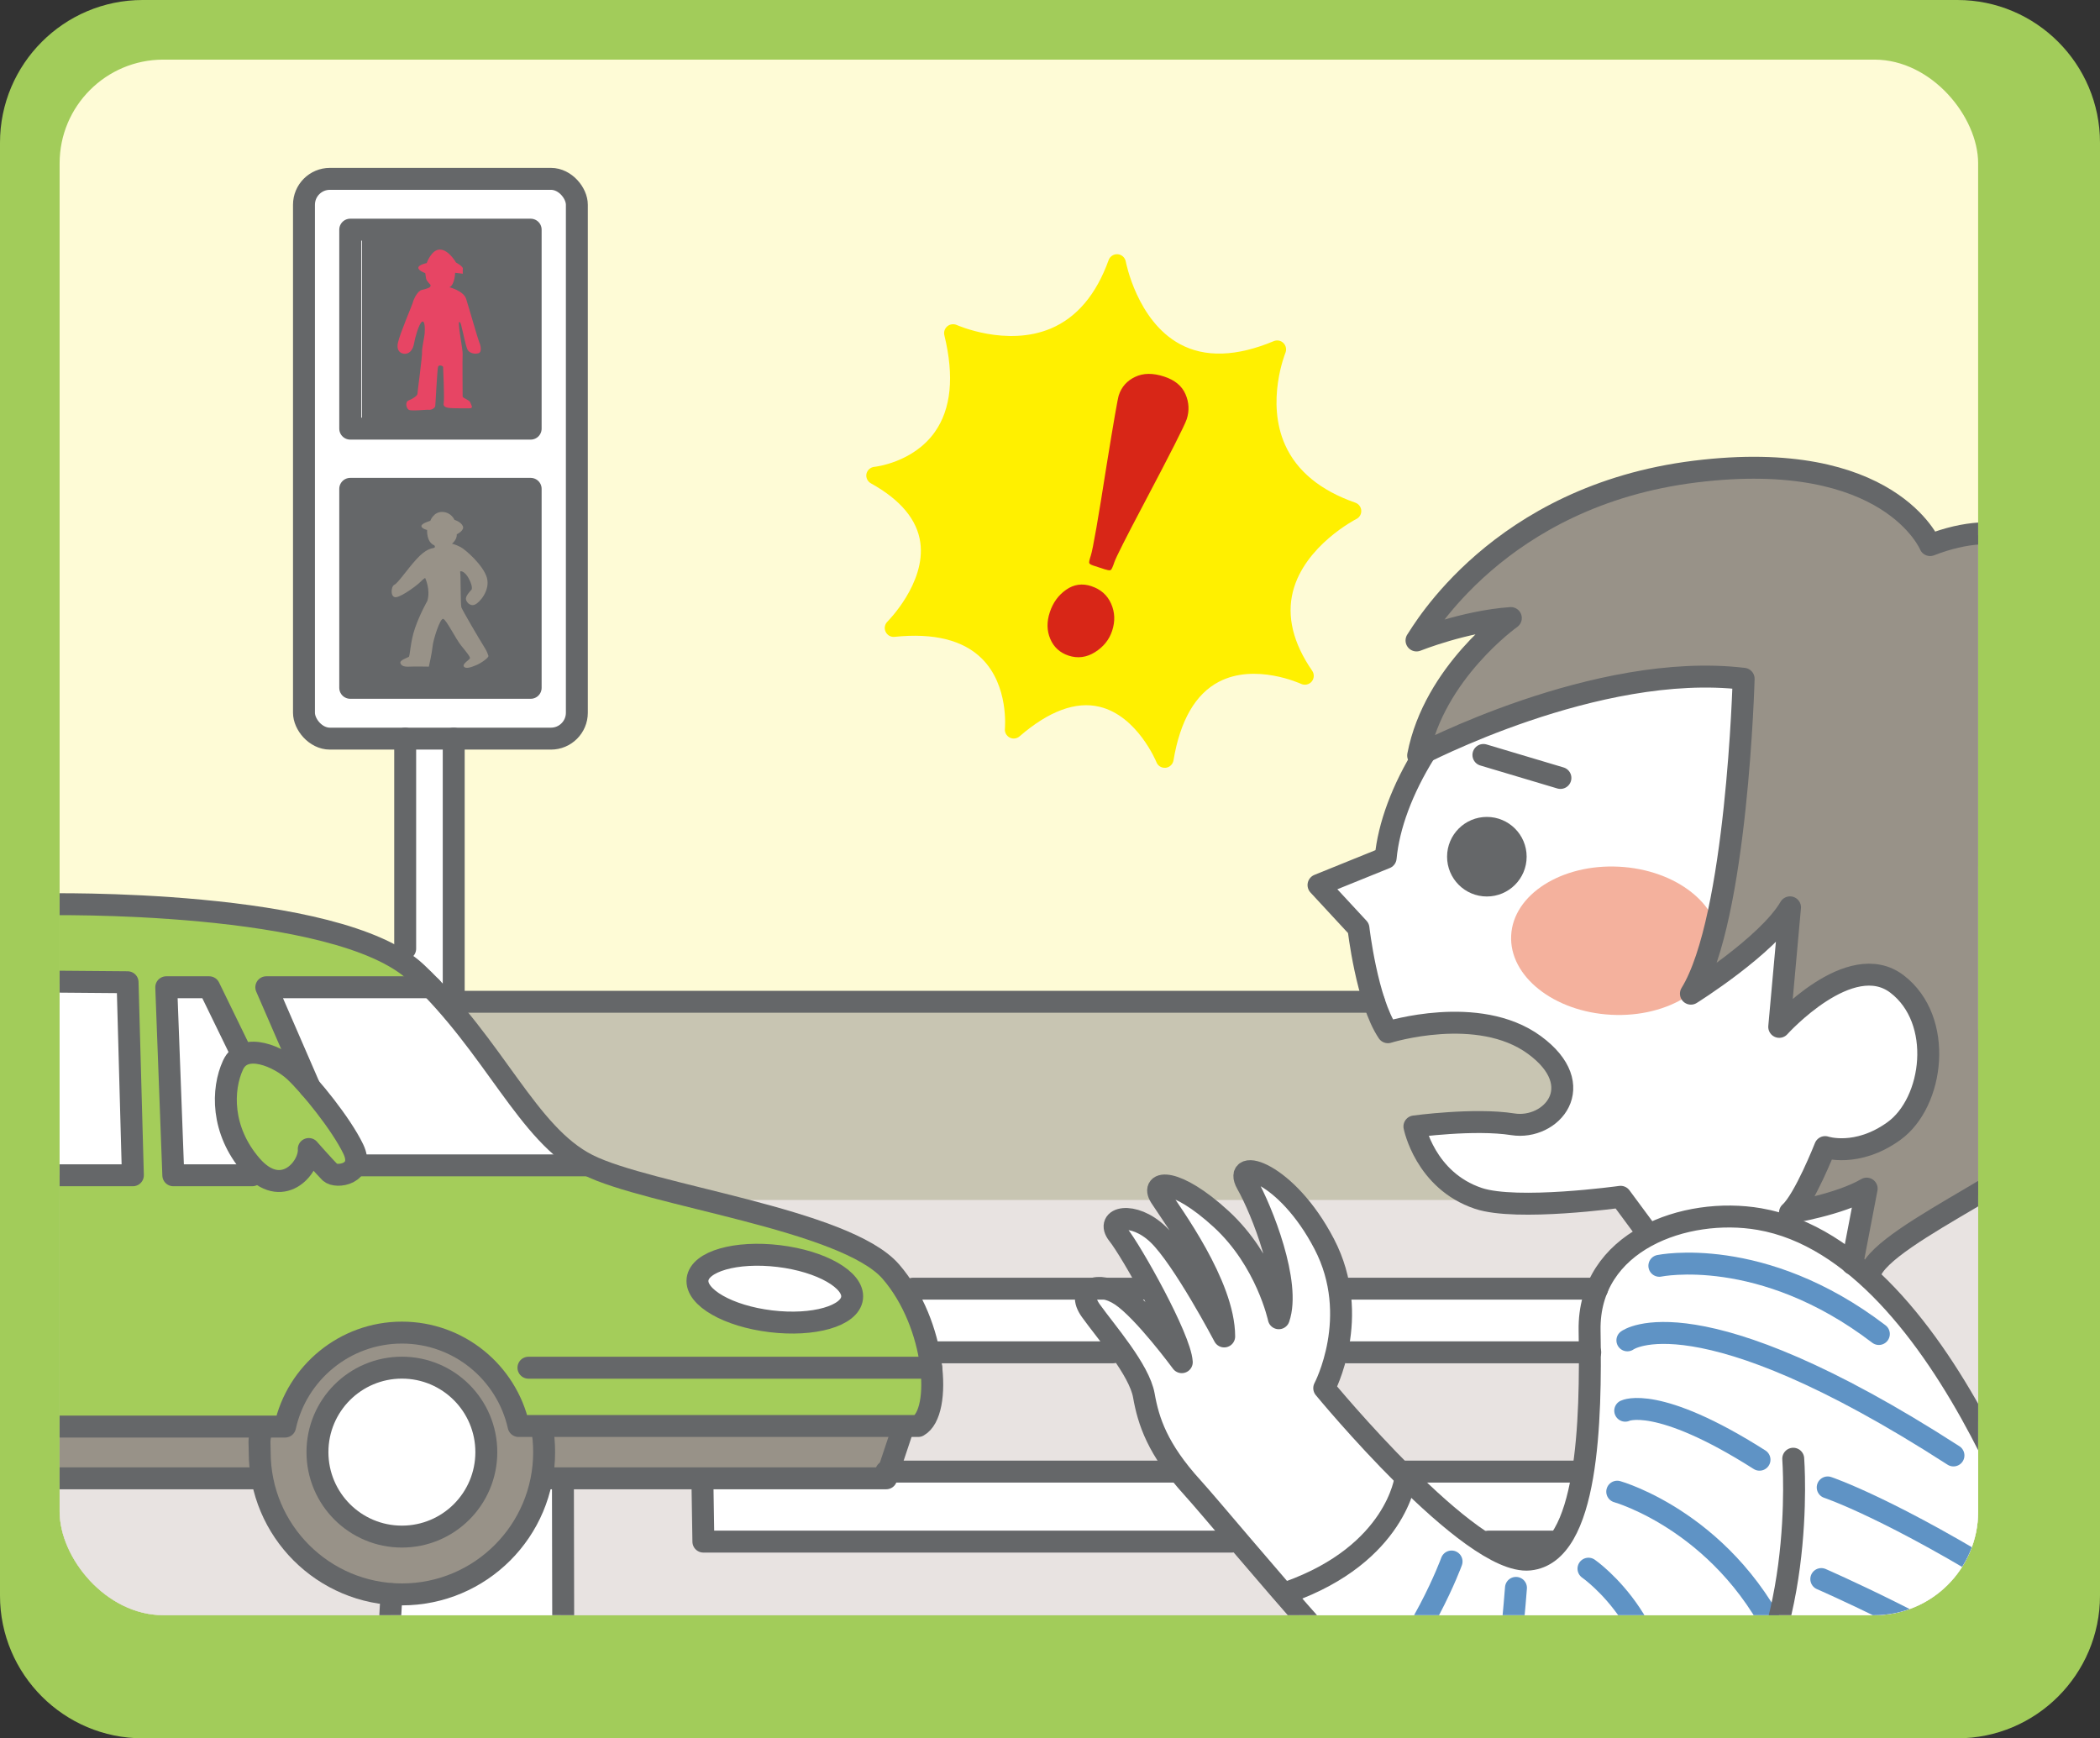 <?xml version="1.0" encoding="UTF-8"?><svg id="_レイヤー_2" xmlns="http://www.w3.org/2000/svg" xmlns:xlink="http://www.w3.org/1999/xlink" viewBox="0 0 360 298"><rect x="0" y="0" width="360" height="298" fill="#333333" stroke="none"/><defs><style>.cls-1,.cls-2,.cls-3{fill:none;}.cls-1,.cls-3,.cls-4{stroke-linecap:round;stroke-linejoin:round;stroke-width:3.76px;}.cls-1,.cls-4{stroke:#656769;}.cls-5{clip-path:url(#clippath);}.cls-2,.cls-6,.cls-7,.cls-8,.cls-9,.cls-10,.cls-11,.cls-12,.cls-13,.cls-14,.cls-15,.cls-16,.cls-17{stroke-width:0px;}.cls-3{stroke:#5f93c5;}.cls-4,.cls-12{fill:#656769;}.cls-6{fill:#f4b19d;}.cls-7{fill:#c8c5b2;}.cls-8{fill:#d82617;}.cls-9{fill:#a4cd5a;}.cls-10{fill:#989288;}.cls-11{fill:#a2cc5a;}.cls-13{fill:#fff;}.cls-14{fill:#e8e3e1;}.cls-15{fill:#fff000;}.cls-16{fill:#e74564;}.cls-17{fill:#fefbd6;}</style><clipPath id="clippath"><rect class="cls-2" x="10.22" y="10.22" width="328.89" height="266.66" rx="17.78" ry="17.78"/></clipPath></defs><g id="design"><path class="cls-11" d="M335.56,0H24.45C10.97,0,0,10.97,0,24.46v249.07c0,13.49,10.97,24.46,24.45,24.46h311.11c13.48,0,24.44-10.97,24.44-24.46V24.46c0-13.49-10.97-24.46-24.44-24.46Z"/><g class="cls-5"><rect class="cls-17" x="10.22" y="10.22" width="328.89" height="266.66"/><rect class="cls-7" x="-14.73" y="172.27" width="405.52" height="122.75"/><rect class="cls-14" x="-14.73" y="205.71" width="405.52" height="89.31"/><polygon class="cls-13" points="283.3 219.58 139.72 220.67 71.06 228.68 66.2 285.18 96.07 282.92 96.81 249.75 120.33 244.16 120.74 263.96 289.32 264.51 285.49 251.91 134.79 253 135.34 232.18 283.3 231.63 283.3 219.58"/><rect class="cls-13" x="52.95" y="31.43" width="44.97" height="94.5"/><rect class="cls-13" x="69.12" y="101.85" width="8.77" height="107.41"/><path class="cls-9" d="M7.44,154.91s45.85-1.83,57.91,7.85c12.06,9.68,30.51,35.07,34.52,37.08,4.02,2.01,36.9,10.05,44.02,12.79,7.12,2.74,13.7,11.14,14.98,17.9,1.28,6.76.18,13.88-1.1,14.07s-68.32.37-68.32.37c0,0-4.57-16.81-20.82-16.62s-19.73,16.62-19.73,16.62H4.7l.91-43.47h16.99l-.55-32.7-15.71-.18,1.1-13.7Z"/><polygon class="cls-13" points="6.34 168.61 22.05 168.79 22.6 201.49 5.61 201.49 6.34 168.61"/><path class="cls-13" d="M41.6,180.49l-5.3-11.14-7.31.18,1.1,31.97h13.7s-8.59-11.69-2.19-21.01Z"/><path class="cls-13" d="M45.98,170.07l4.93,13.52s9.13,9.68,10.05,16.26h38.91s-12.79-14.61-17.9-21.01c-5.11-6.39-8.04-10.05-8.04-10.05l-27.95,1.28Z"/><path class="cls-13" d="M146.08,222.68c-.24-3.1-5.66-7.12-15.16-7.12s-11.14,2.19-10.59,5.3c.55,3.11,8.4,5.85,15.53,5.85s10.41-1.64,10.23-4.02Z"/><path class="cls-13" d="M252.88,117.83s-12.97,11.87-14.98,29.04l-12.42,5.3,7.31,6.94s1.46,11.51,5.11,17.35c0,0,11.33-3.47,19.73,0,8.4,3.47,12.42,8.4,9.13,12.97-3.29,4.57-5.66,4.02-9.86,3.65-4.2-.37-14.43,0-14.43,1.83s5.3,11.51,17.54,11.87c12.24.37,18.45-1.28,18.45-1.28l3.84,6.21s-10.59,5.48-9.68,17.72c.91,12.24-.55,36.53-9.32,37.99s-15.71-7.67-17.17-8.95-19.55-20.64-19.55-20.64c0,0,5.85-10.59,2.01-21.74-3.84-11.14-13.33-15.89-14.43-15.34-1.1.55,5.3,14.25,5.66,16.99s-.91,6.76-.91,6.76c0,0-3.47-12.24-10.41-17.17-6.94-4.93-9.5-2.56-8.95-.91.55,1.64,8.4,14.98,7.31,15.16,0,0-9.13-11.87-12.42-12.79-3.29-.91-1.83,2.56-.91,4.93.91,2.37,8.22,16.07,7.85,16.62-.37.55-7.49-7.12-10.23-8.77s-5.85-.73-3.47,3.47c2.37,4.2,8.77,13.33,8.77,14.98s3.65,11.69,8.59,16.62c4.93,4.93,21.92,25.21,21.92,25.21l127.32,1.64-3.65-16.81s-15.89-36.17-30.87-49.69l28.13-59-52.79-55.9-42.2,15.71Z"/><ellipse class="cls-6" cx="276.91" cy="161.28" rx="12.71" ry="17.85" transform="translate(101.66 429.57) rotate(-87.07)"/><path class="cls-10" d="M298.18,116s-33.98,1.64-54.8,13.15c0,0,1.64-11.69,14.98-22.65l-14.61,2.56s12.6-23.38,39.27-26.85c26.67-3.47,40-1.64,47.68,11.51,0,0,14.61-4.75,18.81-.73,4.2,4.02,1.28,105.4,1.28,105.4,0,0-25.03,13.52-30.69,19.55l-2.19-.73,1.64-13.15-11.87,4.57,4.93-11.69s12.6,2.19,16.26-8.59c3.65-10.78,1.28-21.19-7.85-21.55s-15.53,8.95-15.53,8.95l.91-19.36s-9.5,10.41-16.44,13.7c0,0,12.6-40.37,8.22-54.07Z"/><path class="cls-10" d="M154.3,245.15l-2.74,8.59h-57.36s-7.67,19.18-23.56,19.73c-15.89.55-26.49-19.36-26.49-19.36l-38.18.18,2.74-10.05,40.19.73s3.65-12.6,11.69-15.34c8.04-2.74,18.45-1.46,23.02,4.93,4.57,6.39,5.66,9.86,5.66,9.86l65.03.73Z"/><circle class="cls-13" cx="68.9" cy="248.71" r="13.79"/><rect class="cls-12" x="60.9" y="84.04" width="28.5" height="32.33"/><rect class="cls-12" x="62.04" y="40.89" width="30.14" height="33.43"/><rect class="cls-2" x="10.22" y="10.22" width="328.89" height="266.66"/><path class="cls-3" d="M248.84,267.68s-5.04,13.9-14.8,23.84"/><path class="cls-3" d="M272.31,268.91s15.27,10.55,12.15,30.64"/><path class="cls-3" d="M259.88,272.2s-1.17,16.03-4.29,36.12"/><path class="cls-3" d="M277.24,255.71s19.29,5.4,28.77,27.4"/><path class="cls-3" d="M284.46,216.99s17.54-3.65,37.63,11.69"/><path class="cls-3" d="M278.61,241.83s5.46-2.77,23.02,8.4"/><path class="cls-3" d="M278.98,229.77s11.69-8.77,55.9,19.73"/><path class="cls-3" d="M313.32,254.98s10.96,3.65,32.51,17.17"/><path class="cls-3" d="M312.22,270.69s19.36,8.4,36.19,19.21"/><circle class="cls-4" cx="254.89" cy="146.86" r="4.94"/><line class="cls-1" x1="254.3" y1="129.42" x2="267.5" y2="133.36"/><rect class="cls-1" x="52.11" y="30.66" width="46.78" height="95.96" rx="4.44" ry="4.44"/><rect class="cls-1" x="60.04" y="39.37" width="30.93" height="34.11"/><rect class="cls-1" x="60.04" y="83.8" width="30.93" height="34.11"/><line class="cls-1" x1="77.78" y1="126.62" x2="77.78" y2="173.42"/><line class="cls-1" x1="69.46" y1="126.62" x2="69.46" y2="162.63"/><path class="cls-1" d="M353.53,192.72c.52,6.3-30.87,18.62-32.95,25.56"/><path class="cls-1" d="M352.8,277.48s-18.27-62.84-51.19-68.5c-12.7-2.19-29.37,3.76-29.11,19.09.26,15.34-.17,38.24-10.31,39.27-10.14,1.04-35.18-29.38-35.18-29.38,0,0,6.5-12.23,0-24.71-6.5-12.48-15.85-14.93-13.25-10.33,2.6,4.61,7.54,17.08,5.46,23.06,0,0-2.08-9.85-9.88-17.01-7.8-7.16-12.22-6.64-10.4-3.78,1.82,2.86,10.92,15.07,10.92,23.91,0,0-7.05-13.4-11.32-17.49-4.27-4.09-9.21-2.93-6.87,0,2.34,2.93,10.66,17.75,10.92,21.9,0,0-6.5-8.84-10.4-11.44-3.9-2.6-7.8-1.04-5.2,2.6,2.6,3.64,8.32,10.13,9.1,14.55.78,4.42,2.34,9.22,8.32,15.79,5.98,6.57,36.53,44.26,47.54,49.97,5.33,2.77,26.27,10.18,42.13-5.98,15.85-16.16,13.33-48.94,13.33-48.94"/><path class="cls-1" d="M240.93,253.42s-1.56,12.91-20.08,19.51"/><path class="cls-1" d="M244.28,129.02c-3.91,6.27-6.23,12.58-6.74,18.04l-11.51,4.66,6.85,7.4s1.42,12.45,5.05,17.83c0,0,15.47-4.85,25.09,2.17,9.61,7.02,2.9,14.65-3.68,13.61-6.59-1.04-16.87.37-16.87.37,0,0,1.81,9.26,10.96,12.33,6.59,2.21,24.39-.27,24.39-.27l4.66,6.3"/><path class="cls-1" d="M362.57,111.16s-7.03-27.31-31.69-17.72c0,0-6.91-16.73-40.28-12.6-33.76,4.17-46.91,27.79-47.77,28.95,0,0,8.22-3.29,16.17-3.84,0,0-13.15,9.32-15.89,23.56,0,0,30.6-16.17,55.8-13.15,0,0-1.1,41.1-9.04,53.98,0,0,13.15-8.22,16.99-14.8l-1.85,20.49s12.15-13.5,20.2-7.34c8.06,6.16,6.3,20.28-.55,25.21-6.36,4.58-11.78,2.74-11.78,2.74,0,0-3.56,9.04-6.03,11.23,0,0,8.49-1.37,13.15-4.11l-2.47,12.88"/><path class="cls-1" d="M44.69,245.61c-.33,1.59-.17,1.64-.17,3.33,0,13.46,10.91,24.38,24.38,24.38s24.38-10.92,24.38-24.38c0-1.5-.13-2.97-.4-4.39"/><path class="cls-1" d="M54.42,248.93c0,8,6.48,14.48,14.48,14.48s14.47-6.48,14.47-14.48-6.48-14.48-14.47-14.48c-8,0-14.48,6.48-14.48,14.48Z"/><path class="cls-1" d="M7.7,155.02s50.16-1.02,63.68,11.72c13.52,12.73,18.97,27.69,29.37,32.94,10.4,5.26,44.18,9.29,51.98,18.32,7.8,9.03,8.84,24.11,4.68,26.45h-68.51c-2.05-9.16-10.23-16.01-20-16.01s-18.02,6.9-20.03,16.11H3.6"/><line class="cls-1" x1="159.64" y1="234.46" x2="90.59" y2="234.46"/><polyline class="cls-1" points="154.88 244.55 151.92 253.42 93.28 253.42"/><line class="cls-1" x1="44.52" y1="253.42" x2="-14.11" y2="253.42"/><path class="cls-1" d="M119.58,219.31c-.37,3.09,5.25,6.31,12.57,7.19,7.32.88,13.55-.9,13.92-3.99.37-3.09-5.26-6.31-12.57-7.19-7.32-.88-13.55.9-13.92,3.99Z"/><path class="cls-1" d="M52.93,196.97s2.6,2.94,3.64,3.99c1.04,1.04,6.06.34,3.99-3.99-2.08-4.33-7.45-10.92-10.05-13.34-2.6-2.42-8.66-5.2-10.57-1.04-1.91,4.16-2.08,11.15,3.12,17.18,5.2,6.03,10.05.49,9.88-2.8Z"/><polyline class="cls-1" points="73.91 169.24 45.65 169.24 53.08 186.35"/><line class="cls-1" x1="61.05" y1="199.77" x2="100.75" y2="199.77"/><polyline class="cls-1" points="43.23 201.47 29.71 201.47 28.5 169.24 35.86 169.24 41.32 180.45"/><polyline class="cls-1" points=".25 168.2 21.87 168.38 22.78 201.47 1.81 201.47"/><line class="cls-1" x1="235.55" y1="171.73" x2="77.78" y2="171.73"/><line class="cls-1" x1="273.81" y1="220.91" x2="230.89" y2="220.91"/><line class="cls-1" x1="272.61" y1="231.82" x2="230.89" y2="231.82"/><line class="cls-1" x1="270.69" y1="252.27" x2="240.94" y2="252.27"/><line class="cls-1" x1="266.1" y1="264.27" x2="255.14" y2="264.27"/><line class="cls-1" x1="196" y1="220.91" x2="156.55" y2="220.91"/><line class="cls-1" x1="190.8" y1="231.82" x2="160.59" y2="231.82"/><line class="cls-1" x1="201.2" y1="252.27" x2="151.92" y2="252.27"/><polyline class="cls-1" points="211.16 264.27 120.58 264.27 120.42 254.25"/><line class="cls-1" x1="96.5" y1="253.73" x2="96.59" y2="298.3"/><line class="cls-1" x1="67.11" y1="273.28" x2="65.01" y2="310.56"/><path class="cls-15" d="M148.53,81.24c.14-.65.69-1.14,1.35-1.21.07,0,6.63-.7,10.36-5.95,2.82-3.97,3.37-9.56,1.65-16.61-.14-.57.06-1.16.51-1.54.45-.37,1.08-.45,1.61-.22.08.04,8.57,3.8,16.14.6,4.45-1.88,7.78-5.83,9.9-11.72.23-.65.88-1.06,1.56-1.01.69.06,1.25.57,1.38,1.25.02.1,1.93,10.17,9.27,14.15,4.3,2.34,9.72,2.17,16.1-.5.57-.24,1.23-.11,1.66.33.44.44.57,1.09.34,1.67-.03.08-3.39,8.37-.05,15.8,2.01,4.48,6.06,7.81,12.03,9.89.57.2.98.73,1.02,1.34.04.61-.29,1.19-.84,1.46-.09.04-8.86,4.55-10.87,12.41-1.09,4.28.02,8.86,3.3,13.61.39.57.35,1.33-.09,1.85-.44.52-1.19.69-1.82.39-.08-.03-7.86-3.62-14.1-.35-4.01,2.1-6.63,6.64-7.77,13.47-.11.67-.66,1.19-1.34,1.27-.06,0-.11,0-.17,0-.62,0-1.18-.37-1.41-.96-.03-.08-3.26-7.93-9.75-9.5-4.07-.98-8.69.72-13.72,5.07-.47.41-1.15.49-1.7.2s-.88-.89-.81-1.51c0-.07.7-7.38-3.93-12-3.2-3.19-8.25-4.45-14.98-3.75-.66.07-1.26-.28-1.54-.87-.28-.59-.15-1.28.31-1.74.07-.07,6.59-6.6,5.64-13.55-.54-3.92-3.39-7.34-8.48-10.16-.58-.33-.89-.99-.75-1.65"/><path class="cls-8" d="M189.53,97.64l-2.08-.68c-.43-.14-.67-.29-.72-.43-.06-.15.03-.58.27-1.3.35-1.07,1.26-6.26,2.72-15.58,1.19-7.34,1.88-11.3,2.07-11.89.47-1.43,1.4-2.49,2.8-3.15,1.39-.67,3.05-.69,4.97-.06,1.84.6,3.06,1.61,3.67,3.03.61,1.41.68,2.85.2,4.3-.33,1.01-2.79,5.86-7.38,14.55-3.01,5.69-4.67,8.99-5,9.89-.27.83-.49,1.3-.63,1.39s-.44.07-.86-.08M187.1,100.49c1.6.53,2.73,1.53,3.38,3,.65,1.47.71,3.02.17,4.65-.5,1.53-1.49,2.75-2.94,3.66-1.46.91-2.97,1.1-4.52.59-1.49-.49-2.54-1.45-3.14-2.86-.6-1.41-.63-2.94-.08-4.59.54-1.63,1.46-2.91,2.79-3.84,1.32-.93,2.78-1.14,4.36-.61"/><path class="cls-10" d="M77.47,93.21s.89-.66.84-1.62c0,0,1.38-.66,1.03-1.41-.34-.76-1.43-1.06-1.43-1.06,0,0-.54-1.31-2.07-1.36s-2.07,1.52-2.07,1.52c0,0-1.58.45-1.53.91.05.45.98.66.98.66,0,0-.15,2.07,1.23,2.63,0,0,.3.35-.1.45s-1.33.15-2.95,1.92c-1.62,1.77-3.15,4.09-3.79,4.39-.64.3-.74,2.37.39,2.12,1.13-.25,3.55-2.07,4.04-2.58s.84-.71.84-.71c0,0,.96,1.97.38,3.94,0,0-1.27,2.22-2.11,4.65-.84,2.42-.84,4.8-1.08,4.95-.25.15-1.58.56-1.43,1.06s.69.66,1.58.61,3.3,0,3.3,0c0,0,.54-2.38.64-3.49.1-1.11,1.28-4.85,1.82-4.7.54.15,2.12,3.38,3.05,4.55.94,1.16,1.62,1.97,1.53,2.22-.1.25-1.38.98-1.03,1.42s1.28.09,2.12-.26c.84-.35,2.22-1.31,2.07-1.62-.15-.3-.05-.45-.79-1.62-.74-1.16-3.69-6.21-3.84-6.67s-.1-5.76-.2-6.01.39-.3.98.35,1.28,2.29.94,2.66-.94,1.03-.94,1.53.69,1.36,1.53,1.01,2.66-2.47,2.07-4.6c-.59-2.12-3.64-4.8-4.48-5.25-.84-.45-1.53-.61-1.53-.61Z"/><path class="cls-16" d="M75.94,62.87c-.05-.15-.69-.4-.84,0s-.44,6.52-.49,6.77c-.05.25-.54.66-1.08.61s-3,.26-3.45,0c-.44-.26-.69-1.37,0-1.62.69-.25,1.48-.81,1.48-1.11s.84-6.47.79-7.12c-.05-.66.41-2.63.45-3.23.04-.61.09-2.32-.45-2.02-.54.3-1.23,2.88-1.33,3.54s-.39,1.57-1.13,1.87-2.07-.1-1.67-1.82c.39-1.72,2.46-6.47,2.56-6.92s.79-1.97,1.53-2.12,1.49-.41,1.49-.66.01-.2.01-.2c0,0-.71-.71-.76-1.06-.06-.43-.15-.96-.15-.96,0,0-1.28-.45-1.18-.96s1.43-.76,1.43-.76c0,0,.82-2.37,2.3-2.32,1.49.05,2.72,2.22,2.72,2.22,0,0,1.23.66,1.18,1.06-.05.4,0,.86,0,.86l-1.33-.15s-.05,2.07-.98,2.47c0,0,2.41.61,2.86,1.97.44,1.36,2.07,7.07,2.26,7.48.2.4.54,1.67-.15,1.87-.69.2-1.59-.05-1.88-.65-.3-.61-.78-3.08-.87-3.33-.1-.26-.25-1.52-.54-1.37s.64,4.8.59,5.45,0,7.07,0,7.32,1.18.61,1.28.96c.1.35.69,1.06-.1,1.06s-2.76,0-3.3-.05-1.29-.15-1.13-.86c.16-.71-.1-6.21-.1-6.21Z"/></g></g></svg>